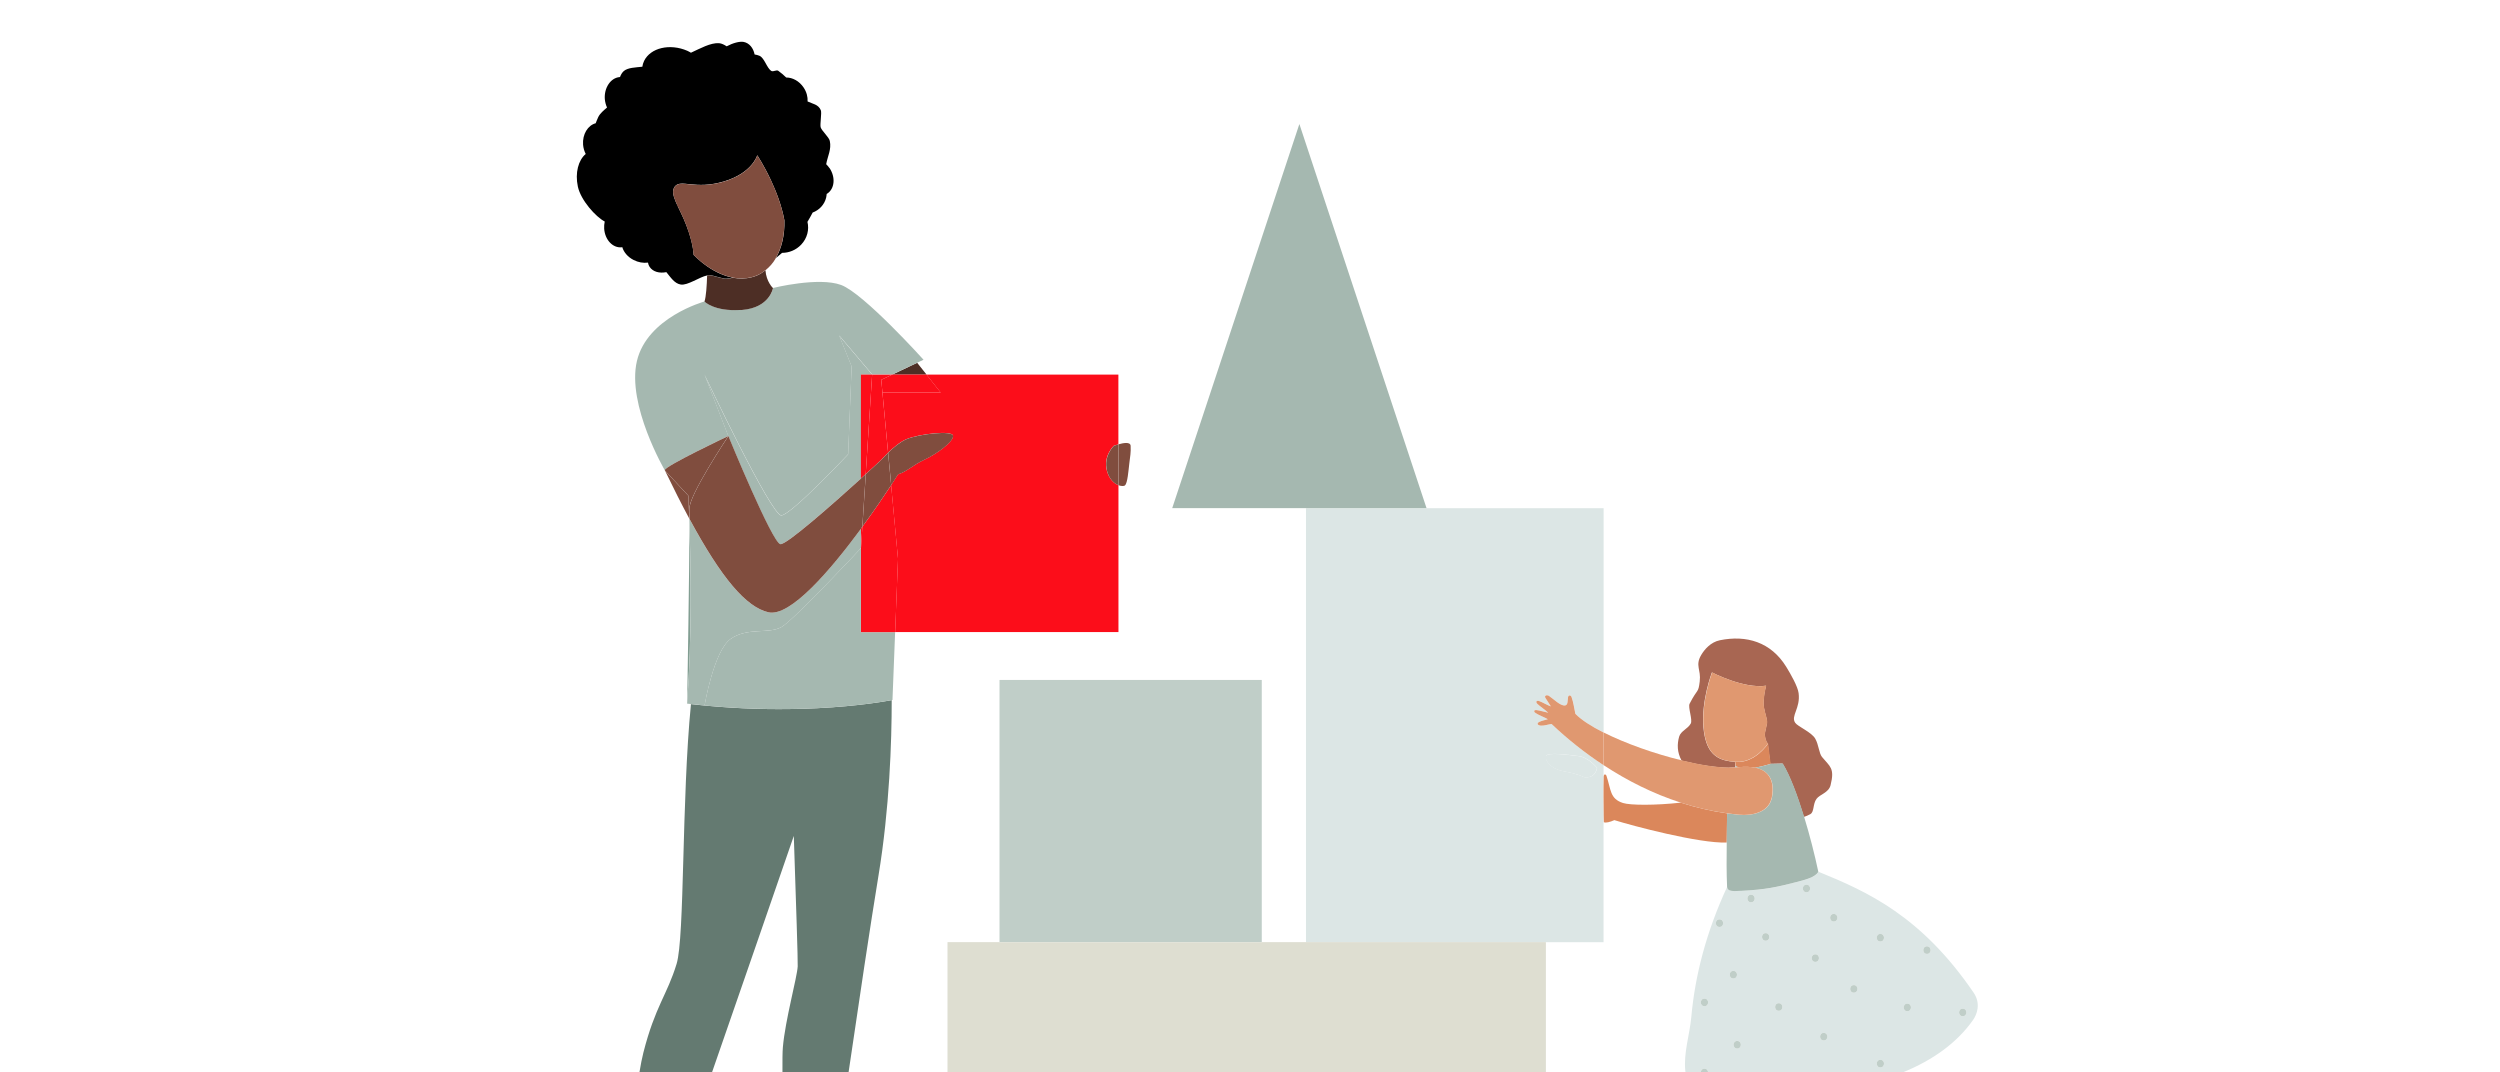 <?xml version="1.0" encoding="UTF-8"?>
<svg id="Calque_1" data-name="Calque 1" xmlns="http://www.w3.org/2000/svg" viewBox="0 0 359 154">
  <defs>
    <style>
      .cls-1 {
        fill: none;
      }

      .cls-1, .cls-2, .cls-3, .cls-4, .cls-5, .cls-6, .cls-7, .cls-8, .cls-9, .cls-10, .cls-11, .cls-12, .cls-13, .cls-14 {
        stroke-width: 0px;
      }

      .cls-3 {
        fill: #fc0d1a;
      }

      .cls-4 {
        fill: #4d2e25;
      }

      .cls-5 {
        fill: #829e92;
      }

      .cls-6 {
        fill: #647a71;
      }

      .cls-7 {
        fill: #dce6e5;
      }

      .cls-8 {
        fill: #deded1;
      }

      .cls-9 {
        fill: #e09870;
      }

      .cls-10 {
        fill: #c0cec8;
      }

      .cls-11 {
        fill: #db875b;
      }

      .cls-12 {
        fill: #a86652;
      }

      .cls-13 {
        fill: #a5b8b0;
      }

      .cls-14 {
        fill: #804d3e;
      }
    </style>
  </defs>
  <path class="cls-1" d="M249.63,110.18c.89-.09,1.7-.08,2.4.06-.7-.14-1.51-.17-2.4-.06Z"/>
  <path class="cls-1" d="M249.22,109.99c.12.07.26.14.4.19h0c-.15-.05-.29-.11-.41-.19h0Z"/>
  <path class="cls-1" d="M249.59,110.18c-.1.01-.21.02-.32.03h0c.11-.01.22-.01.33-.03h-.01Z"/>
  <path class="cls-1" d="M253.51,110.87h0c.11.09.21.19.3.29-.1-.1-.2-.2-.31-.29Z"/>
  <path class="cls-1" d="M230.67,111.38c.68,2.04.48,3.32,2.38,3.93,1.05.34,4.69.35,8.29-.05h0c-3.91-1.26-7.62-3.11-11.07-5.38v1.64c.03-.36.24-.43.39-.15Z"/>
  <path class="cls-1" d="M242.87,146.05c.54-6.01,2.16-12.23,5.13-18.66,0,0,0-.01,0-.02v-.02c-.09-2.07-.08-4.21-.05-6.36h0c-3.95.15-13.6-2.42-16.14-3.22-.59.27-1.23.44-1.51.3,0-.34-.01-.66-.02-.99v18.21h-8.28v18.71h20.06c-.01-.07-.03-.14-.04-.21-.27-2.58.62-5.15.86-7.74Z"/>
  <path class="cls-1" d="M99.6,36.58c0-.09-.03-1.21-.69-3.23.67,2.06.68,3.18.68,3.22,0,0,0,0,0,0Z"/>
  <path class="cls-1" d="M103.93,26.07c-4.12,1.22-6.14-.37-7.01.7-.44.54-.28,1.28.12,2.22-.39-.93-.55-1.66-.11-2.19.88-1.07,2.89.52,7.01-.7,4.12-1.22,4.81-3.77,4.81-3.77,0,0,.95,1.42,1.94,3.52-.99-2.11-1.94-3.54-1.94-3.54,0,0-.69,2.55-4.81,3.77Z"/>
  <path class="cls-1" d="M249.15,109.4c.02.2.04.39.06.58-.02-.2-.04-.39-.06-.58h0Z"/>
  <path class="cls-1" d="M248.39,110.23c.26,0,.52,0,.76-.02h0c-.24.01-.49.02-.75.02Z"/>
  <path class="cls-1" d="M112.41,150.37c.34-3.93,2.05-10,2.13-11.61.04-.69-.24-9.22-.56-18.73-2.93,8.53-7.65,22.14-11.75,33.96h10.12c-.02-1.65,0-2.94.06-3.63Z"/>
  <polygon class="cls-1" points="253.89 106.75 253.89 106.75 253.89 106.75 253.89 106.75"/>
  <path class="cls-1" d="M254.27,109.7c.59-.01,1.17-.03,1.75-.04,0,0,0,0,0,0-.59.01-1.17.03-1.76.04h0s.01,0,.01,0Z"/>
  <path class="cls-1" d="M245.86,96.56s4.53,2.38,7.77,1.91c0,0,0,0,0,0-3.24.47-7.77-1.91-7.77-1.91,0,0-1.56,4.07-1.22,7.9.08.87.23,1.6.44,2.2-.21-.6-.36-1.32-.43-2.19-.34-3.83,1.22-7.9,1.22-7.9Z"/>
  <path class="cls-7" d="M244.76,153.46c.35,0,.53.27.53.54h27.94c4.37-1.78,7.82-4.28,10.12-7.56.5-.72,1.16-2.29.06-3.9h0c-7.53-11.03-15.26-14.5-22.28-17.36-.39.82-2.13,1.23-3.16,1.49-2.8.72-4.31,1.08-7.95,1.26-.05,0-.1,0-.15,0-.98.05-1.8.1-1.87-.54-2.97,6.43-4.59,12.65-5.13,18.66-.24,2.58-1.13,5.15-.86,7.74,0,.07.02.14.04.21h2.18c0-.27.18-.54.53-.54ZM281.85,144.84c.7,0,.7,1.09,0,1.09s-.7-1.09,0-1.09ZM276.71,135.88c.7,0,.7,1.09,0,1.09s-.7-1.09,0-1.09ZM273.89,144.12c.7,0,.7,1.09,0,1.09s-.7-1.09,0-1.09ZM270.02,134.11c.7,0,.7,1.09,0,1.09s-.7-1.09,0-1.09ZM270.02,152.19c.7,0,.7,1.09,0,1.09s-.7-1.09,0-1.09ZM266.21,141.46c.7,0,.7,1.09,0,1.09s-.7-1.09,0-1.09ZM263.33,131.24c.7,0,.7,1.09,0,1.09s-.7-1.09,0-1.09ZM261.89,148.32c.7,0,.7,1.09,0,1.09s-.7-1.09,0-1.09ZM260.68,137.04c.7,0,.7,1.09,0,1.09s-.7-1.09,0-1.09ZM259.41,127.04c.7,0,.7,1.09,0,1.09s-.7-1.09,0-1.09ZM255.43,144.06c.7,0,.7,1.09,0,1.09s-.7-1.09,0-1.09ZM253.55,134c.7,0,.7,1.09,0,1.09s-.7-1.09,0-1.09ZM251.45,128.48c.7,0,.7,1.09,0,1.09s-.7-1.09,0-1.09ZM249.46,150.57c-.7,0-.7-1.09,0-1.09s.7,1.09,0,1.09ZM248.91,139.42c.7,0,.7,1.09,0,1.09s-.7-1.09,0-1.09ZM246.92,132.01c.7,0,.7,1.09,0,1.09s-.7-1.09,0-1.09ZM244.76,143.4c.7,0,.7,1.09,0,1.09s-.7-1.09,0-1.09Z"/>
  <rect class="cls-10" x="143.53" y="97.64" width="37.66" height="37.65"/>
  <path class="cls-7" d="M230.27,135.29v-18.21c-.04-1.86-.09-3.6,0-5.52,0-.02,0-.02,0-.04v-1.64c-2.65-1.74-5.15-3.73-7.47-5.92-.51.08-1.01.27-1.52.24-.51-.02-.66-.34-.21-.55.38-.17.8-.25,1.2-.37-.44-.27-1.34-.59-1.76-.89-.29-.21-.26-.45.11-.42.43.04,1.28.29,1.71.38-.39-.39-1.16-.88-1.56-1.27-.28-.27-.15-.54.24-.41.46.15,1.24.62,1.7.77-.26-.4-.52-.81-.78-1.21-.18-.25.06-.52.47-.32.68.44,1.69,1.53,2.37,1.39.4-.1.33-.65.4-1.17.05-.35.39-.34.52,0,.28.76.36,1.58.54,2.37.84.88,2.27,1.8,4.05,2.69v-32.21h-42.74v62.32h42.74ZM222.02,108.57c.17-.6,3.25-.17,4.68,0,1.43.17,2.65,1.7,2.65,1.7h0c-.34,1.69-1.9,1.32-1.9,1.32,0,0-.7-.43-2.79-.82-2.09-.39-2.81-1.6-2.63-2.2Z"/>
  <path class="cls-7" d="M224.64,110.78c2.1.39,2.79.82,2.79.82,0,0,1.56.37,1.9-1.33h0s-1.22-1.52-2.65-1.69c-1.43-.17-4.51-.6-4.68,0-.18.6.54,1.82,2.63,2.2Z"/>
  <polygon class="cls-13" points="186.59 17.81 168.33 72.97 186.59 72.97 187.53 72.97 204.85 72.97 186.59 17.81"/>
  <polygon class="cls-8" points="187.53 135.29 181.19 135.29 181.19 135.3 143.53 135.3 143.53 135.29 136.06 135.29 136.06 154 221.99 154 221.99 135.29 187.53 135.29"/>
  <rect class="cls-8" x="143.53" y="135.29" width="37.66" height="0"/>
  <path class="cls-5" d="M99.01,75.34c-.02,6.31-.29,23.28-.33,25.46.68-8.99.5-19.71.33-25.46Z"/>
  <polygon class="cls-4" points="128.13 53.79 133.05 53.79 131.71 52.1 131.7 52.1 128.13 53.79"/>
  <path class="cls-6" d="M128.04,100.54c-.73.14-4.64.86-10.7,1.16-1.24.06-2.58.11-3.99.12-.01,0-.02,0-.04,0-4.09.06-8.86-.12-14.09-.71-1.35,13.76-.89,33.47-2.06,37.3-1.36,4.47-3.07,6.07-4.77,12.74-.2.79-.39,1.76-.57,2.85h10.42c4.1-11.83,8.82-25.43,11.75-33.96.32,9.5.6,18.04.56,18.73-.09,1.61-1.79,7.68-2.13,11.61-.06.69-.07,1.98-.06,3.63h9.49c1.49-10.16,3.15-21.29,4.3-28.27,1.59-9.64,1.9-19.26,1.9-25.19Z"/>
  <polygon class="cls-13" points="104.59 62.61 104.59 62.61 104.6 62.61 104.59 62.61"/>
  <path class="cls-13" d="M113.31,101.82s.02,0,.03,0c1.41-.01,2.75-.06,3.99-.12,6.07-.3,9.98-1.02,10.7-1.16.08-.01.13-.02.13-.02l.38-9.74h-4.91v-12.07c-.15.16-9.6,10.29-11.41,11.33-1.83,1.05-4.91,0-7.32,1.72-2.4,1.73-3.73,9.55-3.73,9.55l-2.5-.27s0-.09,0-.24c0,.08-.01.17-.02.25.19.02.37.04.55.06,0,0,0,0,0,0,0,0,0,0,0,0,5.23.59,10,.76,14.09.71Z"/>
  <path class="cls-13" d="M104.59,62.6l-3.42-8.81s9.61,20.34,11.05,20.21c1.44-.12,9.58-8.78,9.58-8.78l.5-12.61-1.79-4.44,4.75,5.61h2.87l3.59-1.7h0s.9-.42.9-.42h0s-8.6-9.55-11.84-10.74c-3.24-1.19-9.76.43-9.76.43,0,0-.46,2.82-4.44,3.14-.08,0-.16,0-.24.01-3.76.25-5.15-1.19-5.17-1.21-.06.02-8.24,2.29-9.71,8.56-1.48,6.29,4.01,15.69,4.01,15.69v.02s0-.02,0-.03c-.24-.49,9.1-4.92,9.12-4.93Z"/>
  <path class="cls-13" d="M99.01,74.52s-.02-.03-.03-.05c0,.27.02.56.03.86,0-.3,0-.57,0-.81Z"/>
  <path class="cls-13" d="M101.18,101.31s1.32-7.82,3.73-9.55c2.4-1.72,5.48-.67,7.32-1.72,1.82-1.04,11.26-11.17,11.41-11.33v-2.8c-4.3,5.85-10.14,12.75-13.32,12.01-3.18-.75-6.71-4.87-11.31-13.39,0,.25,0,.52,0,.81.18,5.76.36,16.47-.33,25.46,0,.15,0,.24,0,.24l2.5.27Z"/>
  <path class="cls-13" d="M112.05,78.14c.82.18,7.59-5.82,11.59-9.43v-14.91h1.61l-4.75-5.61,1.79,4.44-.5,12.61s-8.14,8.66-9.58,8.78c-1.44.13-11.05-20.21-11.05-20.21l3.42,8.81s0,0,0,0c0,0,0,0,0,0h0s0,0,0,0c.1.24,6.29,15.28,7.45,15.52Z"/>
  <polygon class="cls-13" points="128.11 53.79 128.13 53.79 131.7 52.1 131.71 52.1 131.7 52.09 128.11 53.79"/>
  <path class="cls-13" d="M113.31,101.82c-4.09.05-8.86-.12-14.09-.71,0,0,0,0,0,0,5.23.59,10,.77,14.09.71Z"/>
  <path class="cls-3" d="M126.72,56.38l-.17-1.85h0s.17,1.85.17,1.85l.81,8.62c.71-.68,1.69-1.53,2.62-1.93h.01c1.71-.75,6.66-1.33,6.7-.48.04.85-2.36,2.61-4.16,3.44-1.54.71-2.47,1.69-3.74,2.08,0,0-.37.59-1,1.55l.99,10.58-.41,10.53h32.07v-21.1c-.61-.23-1.33-.83-1.66-2.08-.56-2.1.98-3.57.98-3.57,0,0,.3-.11.67-.22v-10.01h-27.57l2.05,2.59h-8.38Z"/>
  <polygon class="cls-3" points="126.55 54.54 126.72 56.38 135.1 56.38 133.05 53.79 128.13 53.79 126.55 54.54"/>
  <path class="cls-3" d="M126.55,66.04s.4-.46.98-1.03l-.81-8.62-.17-1.85h0s0,0,0,0l1.56-.74h-2.87l-.92,14.28c1.34-1.21,2.22-2.04,2.22-2.04Z"/>
  <path class="cls-3" d="M127.97,69.67c-.91,1.39-2.38,3.57-4.13,5.96l-.2,3.07s0,0,0,0v12.07h4.91l.41-10.53-.99-10.58Z"/>
  <path class="cls-3" d="M123.84,75.63c-.07.09-.14.18-.2.28v2.8s0,0,0,0l.2-3.07Z"/>
  <path class="cls-3" d="M123.63,68.7c.24-.22.47-.43.69-.63l.92-14.28h-1.61v14.91Z"/>
  <polygon class="cls-3" points="126.55 54.54 128.13 53.79 128.11 53.79 126.55 54.53 126.55 54.54"/>
  <path class="cls-4" d="M106.33,44.52c.08,0,.15,0,.23-.01,3.98-.32,4.44-3.14,4.44-3.14,0,0-.97-.91-1.08-2.56-.37.29-.76.55-1.19.74-.27.12-.55.21-.84.28-.84.21-1.73.22-2.63.06h.01c-.32.05-.63.11-.96.14-.51.06-1.97-.52-2.49-.51-.09,0-.19.03-.28.05-.04,1.39-.15,3.09-.38,3.73h0s0,0,0,0c0,0,1.38,1.45,5.16,1.21Z"/>
  <path class="cls-4" d="M106.33,44.52c-3.79.24-5.16-1.21-5.16-1.21,0,0,0,0,0,0,.02.02,1.41,1.46,5.17,1.21Z"/>
  <path class="cls-2" d="M99.6,36.6s0-.01,0-.02c0,0,0,0,0,0,0-.04-.01-1.17-.68-3.22-.1-.29-.2-.6-.33-.93-.51-1.36-1.15-2.51-1.55-3.45-.4-.94-.56-1.68-.12-2.22.88-1.07,2.89.52,7.01-.7,4.12-1.22,4.81-3.77,4.81-3.77,0,0,.95,1.43,1.94,3.54.77,1.64,1.57,3.69,1.96,5.81.06,2.1-.38,3.97-1.23,5.42.31-.24.61-.49.9-.75,1,0,2-.4,2.74-1.18.88-.93,1.17-2.16.9-3.27.26-.43.51-.88.75-1.34.93-.34,1.68-1.12,1.93-2.12.04-.19.07-.37.08-.55.02-.01.05-.02.07-.04,1.08-.7,1.23-2.35.34-3.68v.02c-.14-.22-.31-.39-.48-.57.21-1.17.78-2.13.52-3.34-.11-.54-1.14-1.43-1.31-1.95-.13-.39.18-2.08.02-2.46-.35-.85-1.18-.91-1.9-1.26.04-.65-.14-1.36-.57-2-.62-.93-1.6-1.45-2.5-1.44-.35-.34-.73-.67-1.15-.97-.25-.17-.72.19-.98.03-.66-.4-.98-1.86-1.71-2.18-.22-.09-.45-.15-.7-.19-.18-.92-.75-1.64-1.57-1.8-.57-.11-1.54.15-2.44.63-.36-.23-.72-.42-1.1-.45-1.21-.08-2.68.75-4.03,1.37-.17-.09-.34-.2-.53-.28-2.5-1.08-5.28-.43-6.2,1.46-.13.27-.21.55-.25.83-.98.11-2.07.12-2.66.62-.24.21-.42.51-.55.87h-.08c-1.27.13-2.21,1.54-2.1,3.14.04.45.15.86.32,1.23-.48.42-.99.82-1.26,1.37-.14.29-.25.59-.37.89-1.13.29-1.92,1.59-1.81,3.07.04.5.18.95.38,1.34-1.06.88-1.55,2.72-1.13,4.68.42,1.97,2.58,4.36,3.86,5.02-.07.32-.1.67-.08,1.03.11,1.6,1.24,2.8,2.51,2.67.03,0,.06-.01.09-.02.21.72.78,1.41,1.62,1.84.68.35,1.41.47,2.07.38.04.22.11.43.24.62.47.7,1.41.95,2.4.75.63.76,1.17,1.64,2.07,1.78.98.16,2.69-1.09,3.79-1.31.09-.02.19-.04.28-.05.52-.01,1.98.57,2.49.51.31-.03.61-.09.91-.14-1.21-.23-2.45-.78-3.64-1.6-.68-.47-1.35-1.03-1.98-1.67Z"/>
  <path class="cls-14" d="M109.92,38.8s0,0,0,0c0,0,.01,0,.02-.01.57-.46,1.06-1.01,1.44-1.67,0-.01.01-.03.02-.05-.01,0-.02.02-.03.02.87-1.46,1.31-3.35,1.26-5.47-.39-2.11-1.18-4.15-1.95-5.79-.99-2.1-1.94-3.52-1.94-3.52,0,0-.69,2.55-4.81,3.77-4.12,1.22-6.14-.37-7.01.7-.44.53-.28,1.26.11,2.19.4.94,1.03,2.08,1.54,3.43.13.34.24.65.33.95.66,2.01.69,3.14.69,3.23.63.64,1.29,1.19,1.97,1.66,1.21.83,2.47,1.39,3.7,1.62-.02,0-.03,0-.05,0,.02,0,.04.01.06.01.89.16,1.77.15,2.61-.05.28-.07.55-.16.82-.28.45-.19.85-.45,1.21-.75Z"/>
  <path class="cls-14" d="M109.92,38.8s0,0,0,0c-.37.3-.77.56-1.21.75-.27.11-.54.21-.82.28.29-.07.57-.16.84-.28.44-.19.83-.44,1.19-.74Z"/>
  <path class="cls-14" d="M101.57,38.24c-.68-.47-1.34-1.02-1.97-1.66,0,0,0,.01,0,.02.63.64,1.3,1.2,1.98,1.67,1.19.82,2.43,1.37,3.64,1.6.02,0,.03,0,.05,0-1.23-.22-2.49-.78-3.7-1.62Z"/>
  <path class="cls-14" d="M98.91,33.36c-.1-.3-.21-.61-.33-.95-.51-1.35-1.14-2.49-1.54-3.43.4.94,1.03,2.09,1.55,3.45.12.33.23.64.33.93Z"/>
  <path class="cls-14" d="M110.68,25.84c.77,1.64,1.56,3.68,1.95,5.79.05,2.12-.39,4.01-1.26,5.47.01,0,.02-.02.03-.02.85-1.45,1.29-3.33,1.23-5.42-.39-2.12-1.18-4.17-1.96-5.81Z"/>
  <path class="cls-14" d="M95.48,67.56c1.24,2.57,2.4,4.86,3.5,6.91-.07-2.05-.13-3.28-.13-3.28l-3.37-3.62Z"/>
  <path class="cls-14" d="M98.99,73.09c-.12-1.9,5.57-10.43,5.6-10.48,0,0,0,0,0,0h0s-9.36,4.43-9.12,4.92c0,.01,0,.02.01.03l3.37,3.62s.06,1.24.13,3.28c0,.02.02.03.03.05,0-.72,0-1.23-.02-1.43Z"/>
  <path class="cls-14" d="M112.05,78.14c-1.16-.24-7.36-15.28-7.45-15.52-.03.04-5.73,8.57-5.6,10.48.01.21.02.72.02,1.43,4.6,8.52,8.12,12.64,11.31,13.39,3.17.74,9.01-6.16,13.32-12.01v-7.2c-3.99,3.61-10.77,9.61-11.59,9.43Z"/>
  <polygon class="cls-14" points="104.59 62.6 104.59 62.61 104.59 62.61 104.59 62.6 104.59 62.6"/>
  <path class="cls-14" d="M128.97,68.12c1.27-.39,2.2-1.37,3.74-2.08,1.8-.83,4.21-2.59,4.16-3.44-.04-.85-5-.27-6.7.47h-.01c-.94.41-1.92,1.25-2.62,1.94l.44,4.65c.63-.96,1-1.55,1-1.55Z"/>
  <path class="cls-14" d="M126.55,66.04s-.89.82-2.22,2.04l-.49,7.55c1.75-2.39,3.22-4.57,4.13-5.96l-.44-4.65c-.58.57-.98,1.03-.98,1.03Z"/>
  <path class="cls-14" d="M124.32,68.08c-.22.2-.45.41-.69.63v7.2c.07-.09.14-.19.2-.28l.49-7.55Z"/>
  <path class="cls-14" d="M161.55,69.69c.37-.31.5-2.15.62-3.14s.24-1.6.19-2.53h0c-.04-.6-1.03-.42-1.73-.22v5.88c.42.16.78.14.93.02Z"/>
  <path class="cls-14" d="M158.96,67.6c.33,1.25,1.05,1.85,1.66,2.08v-5.88c-.38.11-.67.22-.67.22,0,0-1.54,1.48-.98,3.57Z"/>
  <path class="cls-10" d="M244.76,153.46c-.35,0-.53.27-.53.54h1.05c0-.27-.18-.54-.53-.54Z"/>
  <path class="cls-10" d="M249.46,150.57c.7,0,.7-1.09,0-1.09s-.7,1.09,0,1.09Z"/>
  <path class="cls-10" d="M261.89,149.41c.7,0,.7-1.09,0-1.09s-.7,1.09,0,1.09Z"/>
  <path class="cls-10" d="M270.02,153.28c.7,0,.7-1.09,0-1.09s-.7,1.09,0,1.09Z"/>
  <path class="cls-10" d="M273.89,145.21c.7,0,.7-1.09,0-1.09s-.7,1.09,0,1.09Z"/>
  <path class="cls-10" d="M281.85,145.93c.7,0,.7-1.09,0-1.09s-.7,1.09,0,1.09Z"/>
  <path class="cls-10" d="M276.71,136.98c.7,0,.7-1.09,0-1.09s-.7,1.09,0,1.09Z"/>
  <path class="cls-10" d="M266.21,142.55c.7,0,.7-1.09,0-1.09s-.7,1.09,0,1.09Z"/>
  <path class="cls-10" d="M255.43,145.15c.7,0,.7-1.09,0-1.09s-.7,1.09,0,1.09Z"/>
  <path class="cls-10" d="M244.76,144.49c.7,0,.7-1.09,0-1.09s-.7,1.09,0,1.09Z"/>
  <path class="cls-10" d="M248.91,140.51c.7,0,.7-1.09,0-1.09s-.7,1.09,0,1.09Z"/>
  <path class="cls-10" d="M260.68,138.13c.7,0,.7-1.09,0-1.09s-.7,1.09,0,1.09Z"/>
  <path class="cls-10" d="M270.02,135.2c.7,0,.7-1.09,0-1.09s-.7,1.09,0,1.09Z"/>
  <path class="cls-10" d="M263.33,132.33c.7,0,.7-1.09,0-1.09s-.7,1.09,0,1.09Z"/>
  <path class="cls-10" d="M253.55,135.09c.7,0,.7-1.09,0-1.09s-.7,1.09,0,1.09Z"/>
  <path class="cls-10" d="M246.92,133.11c.7,0,.7-1.09,0-1.09s-.7,1.09,0,1.09Z"/>
  <path class="cls-10" d="M251.45,129.57c.7,0,.7-1.09,0-1.09s-.7,1.09,0,1.09Z"/>
  <path class="cls-10" d="M259.41,128.13c.7,0,.7-1.09,0-1.09s-.7,1.09,0,1.09Z"/>
  <path class="cls-12" d="M248.39,110.23c.26,0,.51,0,.75-.02h0c.02-.07.04-.14.05-.22h0s0-.01,0-.01c0,0,0,0,0,0-.02-.19-.04-.38-.06-.58-1.99-.12-3.39-.77-4.08-2.74-.21-.6-.36-1.33-.44-2.2-.34-3.83,1.22-7.9,1.22-7.9,0,0,4.54,2.38,7.77,1.91,0,0,0,0,0,0,0,0,0,0,0,0-.22.91-.32,1.51-.36,2.36-.05.99.41,1.95.5,2.76.04.43-.39,1.67-.33,2.02h0c.15.93.38,1.11.44,1.15,0,0,0,0,0,0h0s0,0,0,0c0,0,0,0,0,0h0s0,0,0,0c0,0,0,0,0,0l.36,2.93h0c.59-.01,1.17-.03,1.76-.04,0,0,0,0,0,0,0,0,0,0,0,0,1.04,1.7,2.12,4.55,3.06,7.66.29-.09.6-.21.92-.39.6-.32.35-1.45.9-2.2.47-.65,1.74-.87,2.02-1.96.62-2.48-.08-2.66-1.23-4.06-.43-.52-.46-1.71-.96-2.61-.52-.95-2.52-1.75-2.89-2.3-.67-.98.78-2.08.49-4.26-.12-.95-1.12-2.71-1.78-3.78-2.19-3.55-5.7-4.59-9.53-3.81-1.31.27-2.2,1.31-2.68,2.12-.9,1.54,0,2.06-.21,3.8s-.29.93-1.45,3.19c-.27.52.46,2.31.16,2.86-.42.76-1.42,1.05-1.66,1.86-.31,1.09-.31,2.24.35,3.46,0,0,0,0,0,0,2.58.63,5,1.01,6.85,1.02Z"/>
  <path class="cls-11" d="M241.35,115.26s0,0,0,0h0c-3.6.4-7.24.39-8.29.05-1.9-.61-1.7-1.9-2.38-3.93-.16-.28-.37-.21-.39.15v5.55c0,.33.02.66.02.99.27.14.92-.03,1.51-.3,2.55.8,12.2,3.37,16.14,3.22.02-1.41.04-2.81.05-4.19-2.27-.32-4.49-.84-6.65-1.54Z"/>
  <path class="cls-11" d="M230.27,111.56c-.08,1.91-.03,3.66,0,5.52v-5.55s0,.02,0,.04Z"/>
  <path class="cls-11" d="M254.26,109.7h0l-.36-2.92c-.12.18-1.87,2.75-4.51,2.64-.08,0-.15-.01-.22-.01,0,0,0,0,0,0,.02.19.04.38.06.58h0c.12.08.26.14.41.19.89-.1,1.7-.08,2.4.06.66-.11,1.4-.29,2.23-.55h0Z"/>
  <polygon class="cls-11" points="253.9 106.75 253.89 106.76 253.9 106.76 253.9 106.75"/>
  <polygon class="cls-11" points="254.25 109.7 254.26 109.7 253.9 106.77 253.89 106.78 254.25 109.7"/>
  <path class="cls-13" d="M249.26,110.21l-.05-.21c-.01.07-.03.14-.05.22.04,0,.08,0,.12,0h0s0,0-.01,0Z"/>
  <polygon class="cls-13" points="249.22 109.99 249.21 109.98 249.21 109.99 249.22 109.99 249.22 109.99"/>
  <polygon class="cls-13" points="249.22 109.98 249.21 109.98 249.22 109.99 249.22 109.98"/>
  <path class="cls-13" d="M249.27,110.2c.1,0,.21-.01.32-.03h.03c-.14-.05-.28-.11-.4-.19l.06.21Z"/>
  <polygon class="cls-13" points="249.2 109.98 249.21 110 249.21 109.99 249.2 109.98"/>
  <path class="cls-13" d="M249.27,110.2l-.06-.21s0,0,0,0c0,0,0,0,0,.01l.05.21s0,0,.01,0Z"/>
  <path class="cls-13" d="M256.02,109.65c-.58.01-1.17.03-1.75.04h-.01c-.83.26-1.56.44-2.23.55.57.11,1.08.32,1.48.63.11.09.21.18.31.29.66.71.93,1.83.63,3.43-.01.09-.06.16-.08.24-.51,1.79-2.66,2.35-4.65,2.17-.06,0-.13-.02-.19-.02-.51-.05-1.02-.11-1.52-.18h0c-.01,1.39-.03,2.79-.05,4.19,0,0,0,0,0,0h0c-.03,2.15-.04,4.29.05,6.36v.02s0,.01,0,.02c0,0,0-.01,0-.02.05.66.87.61,1.86.56.04,0,.09,0,.13,0,3.65-.19,5.15-.55,7.95-1.26,1.03-.27,2.77-.67,3.16-1.49-.52-2.46-1.23-5.25-2.03-7.86h.01s0,0,0,0c0,0,0,0,0,0-.95-3.1-2.02-5.95-3.07-7.66Z"/>
  <path class="cls-13" d="M248.01,127.37s0,.01,0,.02c.07.64.89.59,1.87.54-.98.05-1.81.1-1.86-.56Z"/>
  <path class="cls-13" d="M256.02,109.65c1.05,1.71,2.12,4.56,3.07,7.66,0,0,0,0,0,0-.95-3.11-2.02-5.96-3.06-7.66,0,0,0,0,0,0Z"/>
  <path class="cls-13" d="M248,116.8s0,0,0,0c0,1.38-.03,2.78-.05,4.19,0,0,0,0,0,0,.02-1.4.04-2.8.05-4.19Z"/>
  <path class="cls-9" d="M241.34,115.26h0c2.16.69,4.39,1.22,6.65,1.53h0c.5.07,1.01.13,1.51.18.06,0,.13.02.19.02,1.98.19,4.14-.38,4.65-2.17.02-.08.06-.15.08-.24.3-1.6.04-2.71-.62-3.43-.09-.1-.19-.19-.3-.28h0c-.39-.32-.9-.52-1.48-.64-.7-.14-1.51-.16-2.4-.06h-.02c-.11.01-.22.01-.33.03-.04,0-.08,0-.12,0-.24.01-.49.02-.76.02-1.85,0-4.27-.39-6.85-1.02,0,0,0,0,0,0-3.88-.94-8.11-2.43-11.27-4.02v4.69c3.45,2.27,7.16,4.12,11.07,5.38Z"/>
  <path class="cls-9" d="M225.69,100.13c-.12-.34-.47-.35-.52,0-.07.52,0,1.07-.4,1.17-.67.14-1.69-.95-2.37-1.39-.41-.19-.65.07-.47.32.27.4.52.81.78,1.21-.46-.14-1.24-.62-1.7-.77-.39-.13-.52.14-.24.41.4.39,1.17.88,1.56,1.27-.42-.09-1.28-.34-1.71-.38-.37-.03-.41.22-.11.42.42.3,1.32.62,1.76.89-.4.12-.82.2-1.2.37-.45.2-.3.52.21.55.52.02,1.01-.17,1.52-.24,2.31,2.19,4.82,4.18,7.47,5.92v-4.69c-1.77-.89-3.21-1.82-4.05-2.69-.18-.79-.26-1.61-.54-2.37Z"/>
  <path class="cls-9" d="M248.39,110.23c-1.84,0-4.26-.39-6.85-1.02,0,0,0,0,0,0,0,0,0,0,0,0,2.58.63,5.01,1.01,6.85,1.02Z"/>
  <path class="cls-9" d="M248,116.79s0,0,0,0c0,0,0,0,0,0h0c-2.27-.32-4.49-.84-6.65-1.54h0s0,0,0,0c2.16.7,4.37,1.22,6.65,1.54Z"/>
  <path class="cls-9" d="M253.51,110.87c-.4-.31-.9-.52-1.48-.63.57.12,1.08.32,1.48.63Z"/>
  <path class="cls-9" d="M248,116.8c.5.07,1.01.13,1.52.18.06,0,.13.01.19.02,1.99.19,4.14-.38,4.65-2.17.02-.08.06-.15.08-.24.3-1.6.03-2.72-.63-3.43.66.71.92,1.83.62,3.43-.01.09-.06.16-.08.24-.51,1.79-2.67,2.35-4.65,2.17-.06,0-.13-.01-.19-.02-.51-.05-1.01-.11-1.51-.18,0,0,0,0,0,0h0Z"/>
  <polygon class="cls-9" points="248 116.79 248 116.8 248 116.79 248 116.79 248 116.79"/>
  <path class="cls-9" d="M249.15,109.39c.08,0,.15.01.22.01,2.68.11,4.45-2.55,4.52-2.65h0s0,0,0,0c-.01,0-.27-.09-.45-1.15-.06-.35.37-1.59.33-2.02-.09-.8-.55-1.77-.5-2.76.04-.84.14-1.45.36-2.35-3.24.47-7.77-1.91-7.77-1.91,0,0-1.56,4.07-1.22,7.9.08.87.22,1.59.43,2.19.69,1.97,2.09,2.62,4.08,2.74,0,0,0,0,0,0h0s0,0,0,0Z"/>
  <polygon class="cls-9" points="253.9 106.76 253.9 106.76 253.9 106.77 253.9 106.76"/>
  <path class="cls-9" d="M253.77,103.58c.04.43-.39,1.67-.33,2.02.18,1.06.44,1.15.45,1.15-.06-.03-.28-.22-.44-1.15h0c-.06-.35.37-1.59.33-2.02-.09-.8-.55-1.77-.5-2.76.04-.85.14-1.45.36-2.36,0,0,0,0,0,0-.21.9-.31,1.51-.36,2.35-.05.99.41,1.96.5,2.76Z"/>
  <path class="cls-9" d="M245.08,106.66c.69,1.97,2.08,2.62,4.08,2.74,0,0,0,0,0,0-1.99-.12-3.38-.77-4.08-2.74Z"/>
  <polygon class="cls-9" points="253.89 106.76 253.89 106.75 253.89 106.76 253.89 106.76"/>
  <path class="cls-9" d="M249.37,109.41c-.07,0-.14,0-.22-.01,0,0,0,0,0,0,0,0,0,0,0,0,.07,0,.14.01.22.01,2.64.11,4.39-2.46,4.51-2.64v-.02c-.07.1-1.83,2.76-4.52,2.65Z"/>
  <polygon class="cls-9" points="253.89 106.78 253.9 106.77 253.9 106.76 253.89 106.76 253.89 106.76 253.89 106.78"/>
</svg>